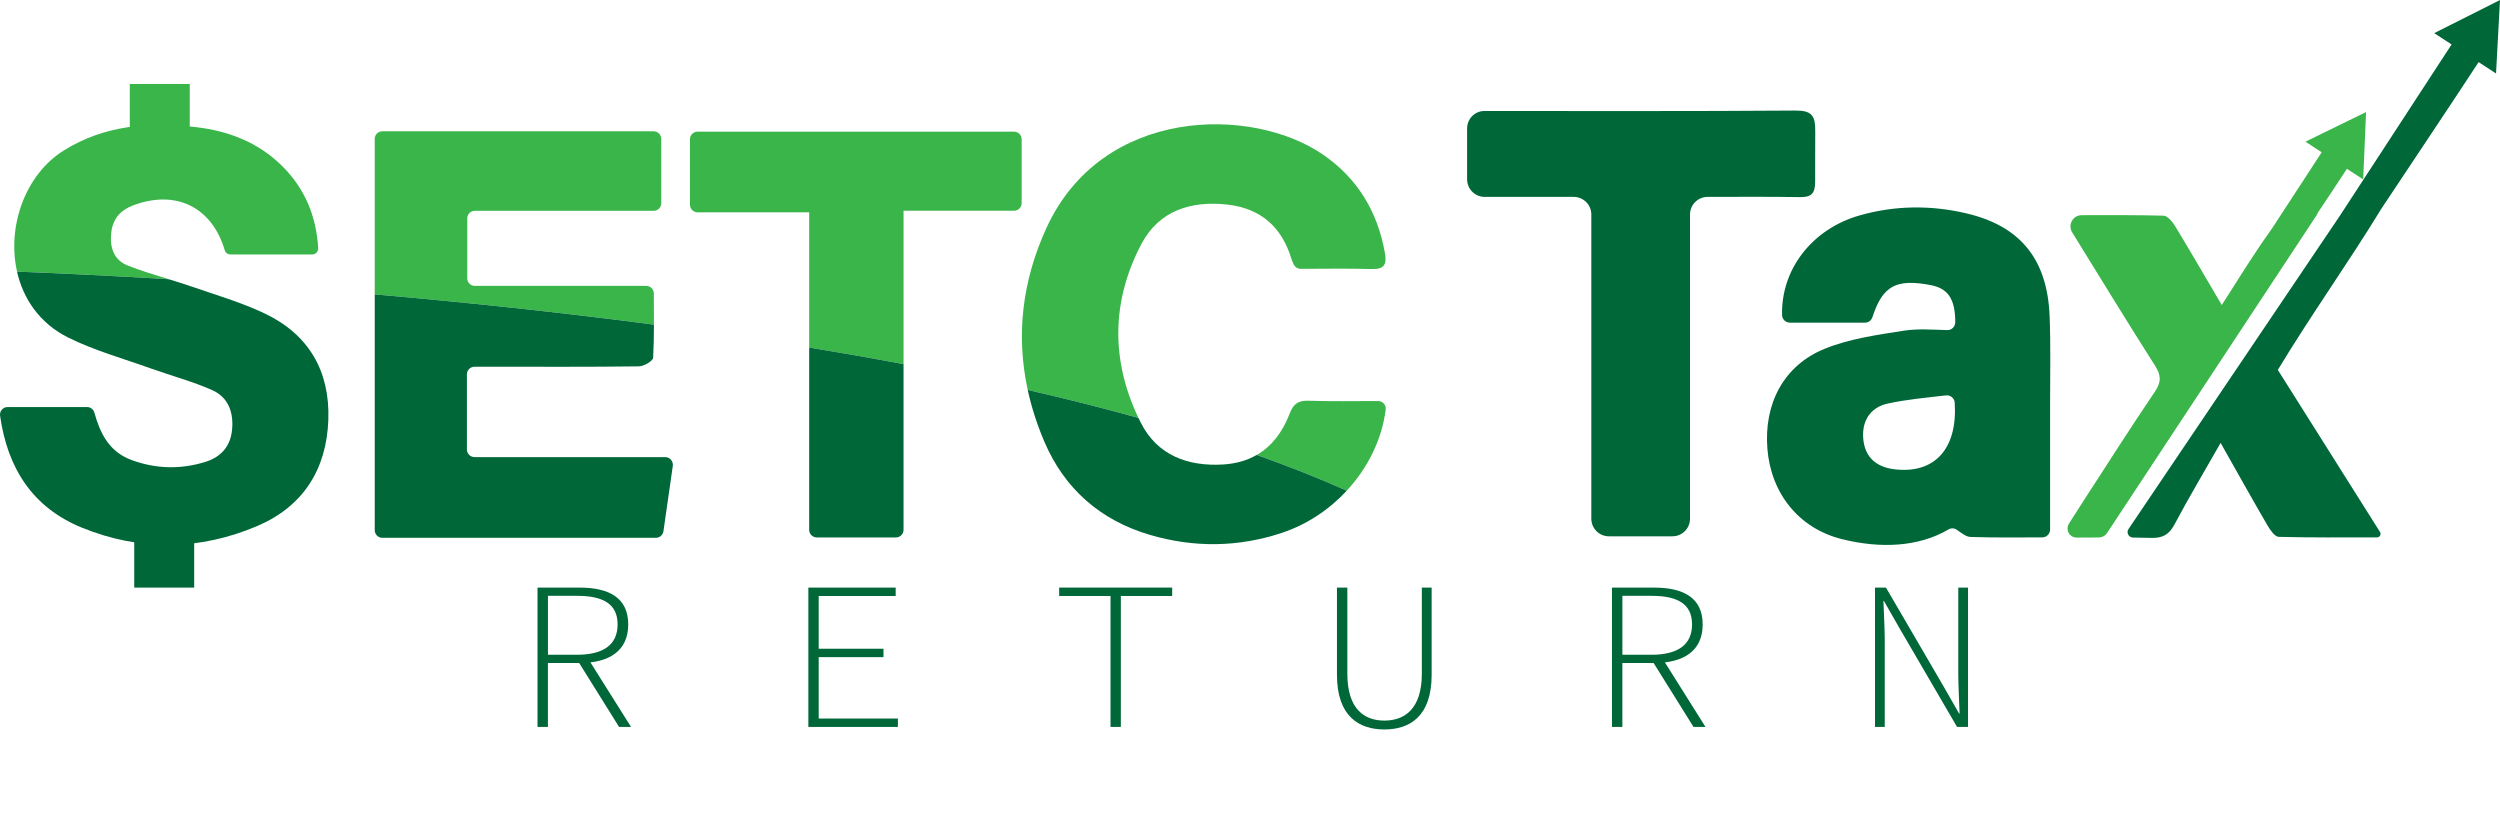<?xml version="1.0" encoding="UTF-8"?>
<svg id="Layer_1" data-name="Layer 1" xmlns="http://www.w3.org/2000/svg" viewBox="0 0 1002.93 330.13">
  <defs>
    <style>
      .cls-1 {
        fill: #39b54a;
      }

      .cls-1, .cls-2 {
        stroke-width: 0px;
      }

      .cls-2 {
        fill: #006838;
      }
    </style>
  </defs>
  <g>
    <path class="cls-2" d="m215.65,235.73h16.9c11.75,0,19.48,4.07,19.48,14.77s-7.73,15.47-19.48,15.47h-12.74v25.66h-4.17v-55.89Zm15.83,26.94c10.47,0,16.28-3.93,16.28-12.17s-5.81-11.47-16.28-11.47h-11.66v23.64h11.66Zm4.1,1.01l17.57,27.94h-4.8l-16.73-26.81,3.96-1.14Z"/>
    <path class="cls-2" d="m324.3,235.73h35.02v3.37h-30.88v21.16h25.99v3.37h-25.99v24.64h31.77v3.37h-35.92v-55.89Z"/>
    <path class="cls-2" d="m445.51,239.09h-20.6v-3.37h45.34v3.37h-20.6v52.53h-4.14v-52.53Z"/>
    <path class="cls-2" d="m536.35,270.71v-34.98h4.17v34.53c0,14.35,6.93,18.82,14.85,18.82s15.03-4.46,15.03-18.82v-34.53h3.94v34.98c0,16.94-9.05,21.93-18.97,21.93s-19.02-5-19.02-21.93Z"/>
    <path class="cls-2" d="m646.69,235.73h16.9c11.75,0,19.48,4.07,19.48,14.77s-7.73,15.47-19.48,15.47h-12.74v25.66h-4.17v-55.89Zm15.83,26.94c10.47,0,16.28-3.93,16.28-12.17s-5.81-11.47-16.28-11.47h-11.66v23.64h11.66Zm4.1,1.01l17.57,27.94h-4.8l-16.73-26.81,3.96-1.14Z"/>
    <path class="cls-2" d="m752.2,235.73h4.4l23.04,39.52,6.31,11.04h.18c-.14-5.39-.53-10.8-.53-16.22v-34.34h3.91v55.89h-4.4l-23.04-39.52-6.31-11.04h-.18c.14,5.44.53,10.51.53,15.91v34.65h-3.91v-55.89Z"/>
  </g>
  <g>
    <path class="cls-1" d="m187.45,87.65v23.99c0,1.69,1.37,3.05,3.05,3.05h68.75c1.68,0,3.05,1.37,3.05,3.05.01,4.28.05,8.43.04,12.5-38.85-5.11-76.91-9.08-112.01-12.14v-62.38c0-1.69,1.37-3.05,3.05-3.05h108.84c1.69,0,3.05,1.37,3.05,3.05v25.81c0,1.69-1.37,3.05-3.05,3.05h-71.73c-1.69,0-3.05,1.37-3.05,3.05Z"/>
    <path class="cls-1" d="m125.24,102.08h-32.79c-1.01,0-1.97-.61-2.26-1.57,0,0,0-.01,0-.02-5.12-17.41-19.57-24.57-36.79-18.1-5.09,1.92-8.22,5.42-8.8,11.17-.6,5.94,1.2,10.84,6.68,12.99,5.36,2.1,10.9,3.76,16.42,5.46-24.29-1.46-45.03-2.42-60.86-3.05-4.08-18.02,3.21-38.89,18.73-48.58,16.47-10.29,34.53-11.52,53.09-9.37,13.02,1.51,24.94,6.1,34.46,15.52,9.14,9.04,13.73,20.01,14.54,32.96.09,1.4-1.01,2.59-2.41,2.59Z"/>
    <path class="cls-1" d="m555.9,164.27c-1.49,12.03-7.18,23.47-15.62,32.58-11.32-5.06-23.4-9.83-36.11-14.34,6-3.45,10.33-9.11,13.19-16.53,1.44-3.75,3.23-5.35,7.45-5.22,9.24.29,18.48.15,28.05.12,1.82,0,3.26,1.59,3.04,3.39Z"/>
    <path class="cls-1" d="m550.15,107.93c-9.45-.26-18.91-.1-28.38-.08-1.16,0-2.22-.66-2.73-1.7-.4-.81-.75-1.56-.97-2.34-3.83-12.73-12.31-20.19-25.53-21.71-14.61-1.68-27.53,2.3-34.64,15.79-12.09,22.95-12.2,46.69-1.19,69.76-14.36-4-29.21-7.72-44.41-11.21-4.74-21.75-2.33-43.6,7.55-65.09,22.35-48.61,82.26-48.87,110.7-29.46,13.96,9.52,22.04,22.88,25.02,39.5.87,4.86-.29,6.68-5.42,6.54Z"/>
    <path class="cls-1" d="m409.86,55.87v25.61c0,1.69-1.37,3.07-3.07,3.07h-44.31v61.54c-12.52-2.37-25.16-4.59-37.85-6.67v-54.24h-44.76c-1.7,0-3.08-1.38-3.08-3.08v-26.25c0-1.67,1.36-3.03,3.03-3.03h126.99c1.69,0,3.05,1.37,3.05,3.05Z"/>
    <path class="cls-1" d="m949.2,44.95c-.39,9.02-.77,17.97-1.15,27.03-2.21-1.44-4.35-2.84-6.53-4.26-3.95,6.05-7.94,12.06-11.96,18.05h.18l-84.42,128.02c-.75,1.14-2.03,1.83-3.39,1.83-2.87,0-5.79.03-8.79.04s-4.67-3.19-3.11-5.64c2.17-3.42,4.16-6.53,6.16-9.62,9.38-14.45,18.62-29.01,28.29-43.27,2.66-3.92,2.5-6.59.02-10.49-11.26-17.67-22.17-35.57-33.18-53.4l-.04-.06c-1.84-3,.31-6.86,3.83-6.86,11.33-.03,22.1-.08,32.86.2,1.63.05,3.61,2.52,4.69,4.3,6.13,10.09,12.04,20.31,18.65,31.55,7.06-11.06,12.84-20.5,20-30.49.01-.02.02-.03.04-.05,6.67-10.24,13.36-20.48,20.05-30.74-2.18-1.42-4.31-2.8-6.52-4.25,8.15-3.98,16.19-7.91,24.32-11.89Z"/>
    <rect class="cls-1" x="52.07" y="33.68" width="24.05" height="24.05"/>
  </g>
  <g>
    <path class="cls-2" d="m269.91,186.9c-1.3,9.03-2.52,17.59-3.76,26.22-.22,1.52-1.52,2.64-3.05,2.64h-109.69c-1.7,0-3.08-1.38-3.08-3.08v-94.58c35.1,3.06,73.16,7.03,112.01,12.14-.01,4.49-.08,8.89-.32,13.27-.07,1.31-3.72,3.44-5.73,3.46-20.44.26-40.88.15-61.33.14h-4.57c-1.7,0-3.08,1.38-3.08,3.08v30.11c0,1.7,1.38,3.08,3.08,3.08h76.47c1.87,0,3.31,1.67,3.05,3.52Z"/>
    <path class="cls-2" d="m131.72,168.37c-.68,19.83-10.06,34.77-28.42,42.61-23.11,9.86-47,10.22-70.32.75C12.85,203.56,2.98,187.6.03,166.76c-.26-1.83,1.17-3.47,3.01-3.47h31.88c1.37,0,2.56.92,2.93,2.23,2.27,8.17,5.85,15.61,14.67,18.93,9.73,3.65,19.67,3.96,29.67.91,6.38-1.94,10.17-6.15,10.88-12.72.76-6.94-1.36-13.21-7.92-16.13-7.9-3.51-16.36-5.73-24.52-8.66-11.16-4.01-22.75-7.2-33.3-12.45-11.45-5.71-18.05-15.56-20.5-26.44,15.75.63,36.36,1.58,60.49,3.03.25.01.49.06.73.13,2.87.88,5.73,1.78,8.57,2.75,9.92,3.43,20.1,6.39,29.54,10.87,17.72,8.41,26.23,23.15,25.56,42.63Z"/>
    <path class="cls-2" d="m540.28,196.85c-7.05,7.63-16.03,13.61-26.09,16.94-17.47,5.79-35.22,5.96-52.83.8-19.9-5.83-34.35-18.52-42.4-37.42-2.94-6.89-5.16-13.8-6.66-20.73,15.2,3.49,30.05,7.21,44.41,11.21.31.66.64,1.31.97,1.97,6.55,12.95,18.75,17.57,32.98,16.72,5.21-.32,9.69-1.62,13.5-3.83h.01c12.71,4.51,24.79,9.28,36.11,14.34Z"/>
    <path class="cls-2" d="m362.48,146.09v66.46c0,1.69-1.37,3.06-3.06,3.06h-31.74c-1.69,0-3.06-1.37-3.06-3.06v-73.13c12.69,2.08,25.33,4.3,37.85,6.67Z"/>
    <path class="cls-2" d="m781.16,132.43c1.77.05,3.24-1.38,3.24-3.16-.03-9.59-3.03-13.64-10.13-14.95-13.61-2.52-18.99.29-23.11,12.93-.42,1.3-1.63,2.19-3,2.19h-30.09c-1.69,0-3.11-1.33-3.15-3.02-.48-18.24,11.94-34.49,30.95-39.96,14.18-4.08,28.62-4.23,42.9-.89,21.79,5.09,32.57,18.44,33.48,41.28.46,11.63.18,23.29.19,34.94.02,16.63,0,33.25,0,50.63,0,1.74-1.4,3.16-3.14,3.16-8.95.03-18.89.15-28.82-.17-1.75-.06-3.45-1.51-5.6-2.96-.94-.63-2.17-.67-3.14-.09-11.98,7.07-27.28,7.8-42.84,3.92-17.32-4.32-28.47-18.44-29.88-36.27-1.43-18.01,6.5-33.4,23.01-40.1,9.93-4.03,21.02-5.57,31.73-7.25,5.59-.87,11.4-.4,17.39-.24Zm3.02,29.07c-.12-1.79-1.75-3.09-3.53-2.88-7.81.93-15.68,1.59-23.33,3.27-7.34,1.61-10.59,7.44-9.79,14.59.77,6.88,5.06,10.9,12.54,11.79,15.98,1.88,25.31-8.1,24.11-26.77Z"/>
    <path class="cls-2" d="m631.31,78.99h-35.69c-3.9,0-7.06-3.16-7.06-7.06v-20.4c0-3.82,3.06-6.99,6.88-7,.02,0,.05,0,.07,0,41.55-.02,83.11.15,124.66-.18,6.77-.05,8.12,2.08,8.06,8.4-.06,6.74,0,13.46-.04,20.26-.03,4.52-1.44,6.15-6.06,6.07-12.19-.19-24.39-.12-37.09-.09-3.9,0-7.05,3.17-7.05,7.06v122.04c0,3.9-3.16,7.06-7.06,7.06h-25.48c-3.9,0-7.06-3.16-7.06-7.06v-122.04c0-3.9-3.16-7.06-7.06-7.06Z"/>
    <path class="cls-2" d="m1002.93,0c-.53,9.85-1.06,19.6-1.59,29.48-2.36-1.54-4.66-3.04-6.99-4.56-9.89,15.17-25.76,38.85-38.9,58.64-13.78,22.52-27.57,41.62-41.65,64.83,13.42,21.29,26.86,42.6,41,65.04.59.93-.09,2.14-1.18,2.15-13.77.01-26.64.13-39.49-.21-1.57-.05-3.44-2.8-4.52-4.66-6.18-10.63-12.17-21.37-18.76-33.02-6.52,11.44-12.76,21.91-18.48,32.67-2.17,4.08-4.73,5.55-9.32,5.43-3.11-.08-5.01-.12-7.35-.14-1.75-.02-2.78-1.97-1.8-3.42l84.69-125.53s.03-.05.05-.07c13.87-21.26,33.27-51.01,44.87-68.79-2.33-1.53-4.6-3.01-6.97-4.55,8.84-4.45,17.56-8.84,26.39-13.28Z"/>
    <rect class="cls-2" x="53.85" y="211.68" width="24.05" height="24.05"/>
  </g>
</svg>
